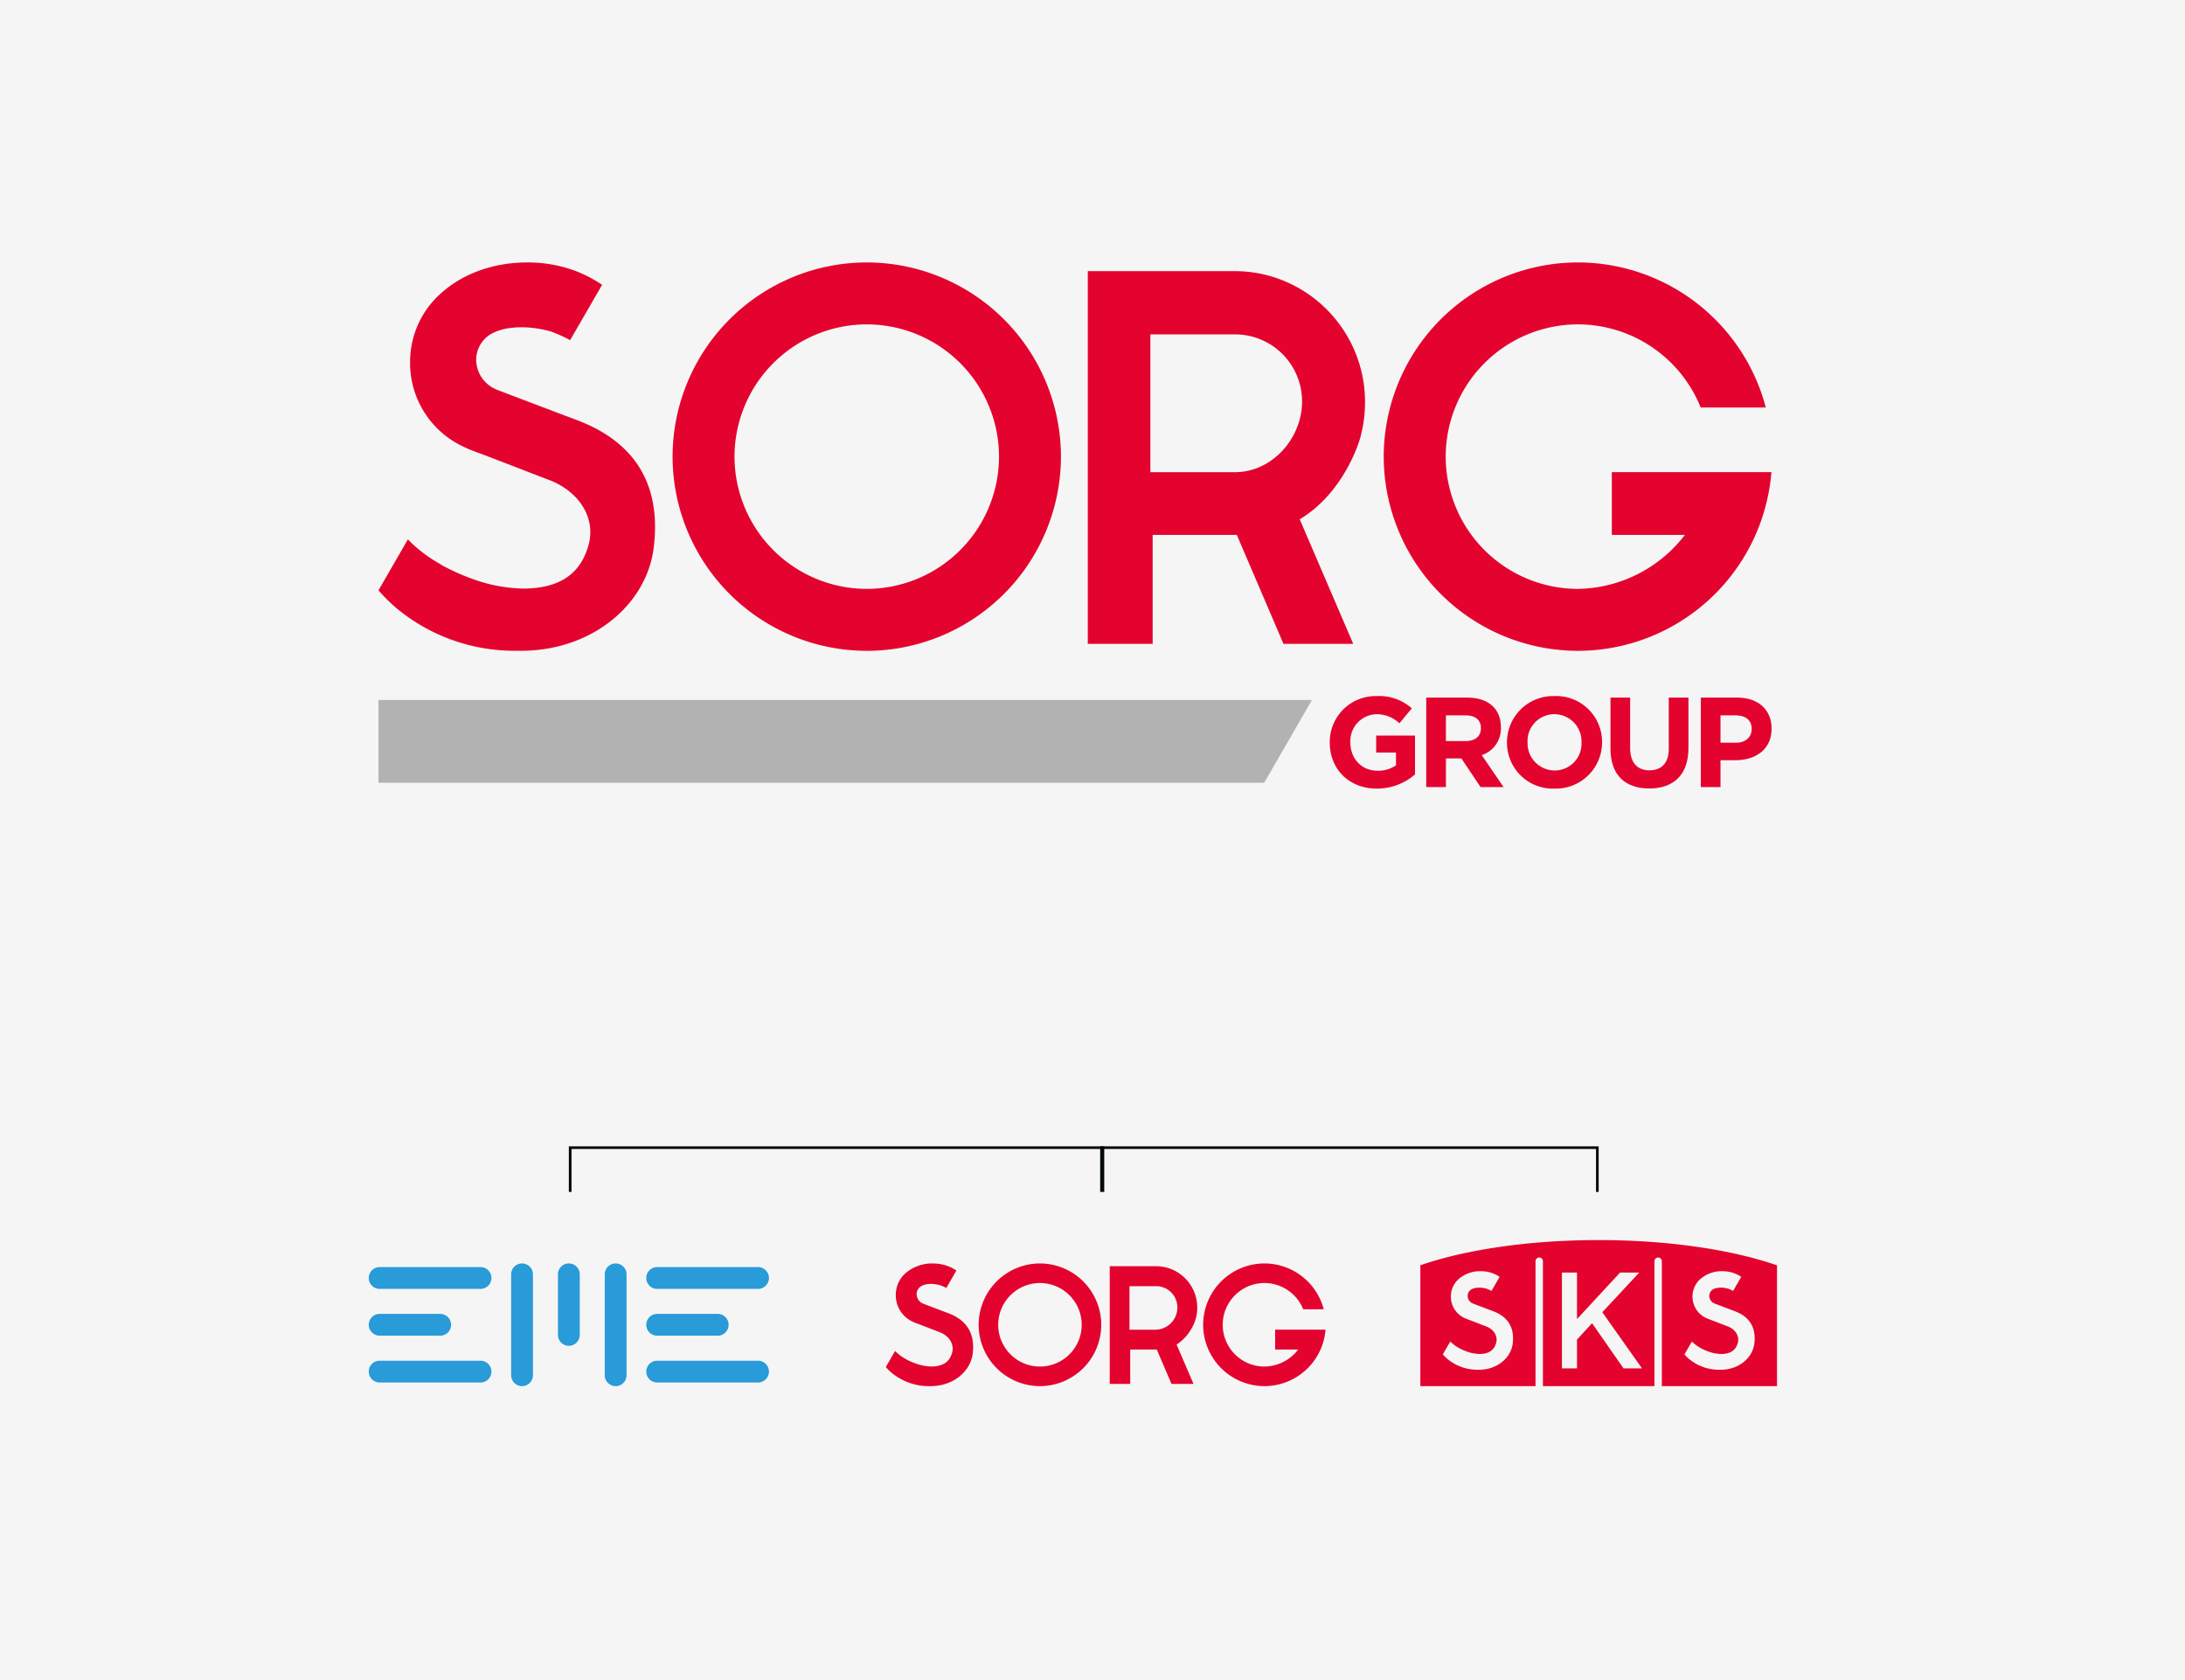 <svg xmlns="http://www.w3.org/2000/svg" xmlns:xlink="http://www.w3.org/1999/xlink" width="536" height="412" viewBox="0 0 536 412">
  <defs>
    <clipPath id="clip-path">
      <path id="Path_285" data-name="Path 285" d="M0-25.317H252.624V-36.5H0Z" transform="translate(0 36.5)" fill="none" stroke="#00070a" stroke-width="1"/>
    </clipPath>
  </defs>
  <g id="Group_76" data-name="Group 76" transform="translate(0 -2961.103)">
    <rect id="Rectangle_295" data-name="Rectangle 295" width="536" height="412" transform="translate(0 2961.103)" fill="#f5f5f5"/>
    <g id="Group_194" data-name="Group 194" transform="translate(92.845 3025.473)">
      <path id="Path_258" data-name="Path 258" d="M-24.706-7.88A32.478,32.478,0,0,0-57.147,24.562,32.478,32.478,0,0,0-24.706,57,32.478,32.478,0,0,0,7.735,24.562,32.478,32.478,0,0,0-24.706-7.88m0,80.075A47.688,47.688,0,0,1-72.34,24.562,47.688,47.688,0,0,1-24.706-23.072,47.688,47.688,0,0,1,22.928,24.562,47.688,47.688,0,0,1-24.706,72.2" transform="translate(144.485 23.073)" fill="#e4032e"/>
      <path id="Path_259" data-name="Path 259" d="M-18.73-25.575H-39.492v-33.8H-18.73A16.446,16.446,0,0,1-2.276-42.933c0,9.076-7.364,17.358-16.454,17.358m29.386-29.68A32.261,32.261,0,0,0,3.8-65.46,32.112,32.112,0,0,0-6.368-72.353a31.707,31.707,0,0,0-12.451-2.532H-54.842V16.536h15.913V-10.191h20.644L-6.834,16.536H10.274L-2.851-14.019c11.189-6.7,14.812-19.858,14.812-19.858L12-34.025a32.871,32.871,0,0,0,1.168-8.769,31.987,31.987,0,0,0-2.514-12.462" transform="translate(228.84 77.023)" fill="#e4032e"/>
      <path id="Path_260" data-name="Path 260" d="M-49.349-26.676h-39.2v15.4h17.923A33.689,33.689,0,0,1-96.863,1.967,32.478,32.478,0,0,1-129.3-30.474,32.478,32.478,0,0,1-96.863-62.916,32.489,32.489,0,0,1-66.754-42.53h15.975A47.717,47.717,0,0,0-96.863-78.108,47.688,47.688,0,0,0-144.5-30.474,47.687,47.687,0,0,0-96.863,17.16,47.685,47.685,0,0,0-49.412-26.5Z" transform="translate(391.098 78.108)" fill="#e4032e"/>
      <path id="Path_261" data-name="Path 261" d="M-35.02-36.274c-1.708,13.931-15.06,25.32-32.6,25.32v-.008h-1.167A45.289,45.289,0,0,1-98.143-21.418a42.042,42.042,0,0,1-4.4-4.368L-95.33-38.28a33.892,33.892,0,0,0,7.71,5.92l-.012.023.995.58A52.98,52.98,0,0,0-78.672-28.3a38.046,38.046,0,0,0,11.6,2.084C-57.8-26.217-52.854-30.1-51-36.94S-53.571-50.19-60.8-52.9c-4.556-1.708-12.944-5.035-18.445-7.064a26.394,26.394,0,0,1-2.852-1.246A22.6,22.6,0,0,1-94.785-81.947a22.439,22.439,0,0,1,8.16-17.2c5.324-4.557,12.662-7.067,20.658-7.067a33.9,33.9,0,0,1,9.144,1.238,30.74,30.74,0,0,1,8.548,3.871l.6.364-7.852,13.595A34.844,34.844,0,0,0-60.317-89.3a27.793,27.793,0,0,0-5.03-.917q-1.058-.094-2.092-.094a20,20,0,0,0-2.7.176A13.154,13.154,0,0,0-74.484-88.9a7.353,7.353,0,0,0-4.09,6.617,7.955,7.955,0,0,0,4.568,7.063q.37.183.788.341c5.693,2.17,12.427,4.736,19.275,7.306,10.9,4.087,21.211,12.611,18.923,31.295" transform="translate(102.542 106.213)" fill="#e4032e"/>
      <path id="Path_262" data-name="Path 262" d="M-5.984-11.773c-6.834,0-11.537-4.8-11.537-11.287v-.063A11.264,11.264,0,0,1-6.014-34.471a12.054,12.054,0,0,1,8.621,3.009L-.434-27.793a8.084,8.084,0,0,0-5.738-2.226,6.591,6.591,0,0,0-6.3,6.834v.063c0,4.013,2.76,6.96,6.647,6.96A7.7,7.7,0,0,0-1.28-17.479v-3.135H-6.14v-4.169H3.391v9.531a14.247,14.247,0,0,1-9.375,3.48" transform="translate(250.879 140.835)" fill="#e4032e"/>
      <path id="Path_263" data-name="Path 263" d="M-6.96-3.887c0-2.07-1.443-3.135-3.793-3.135h-4.8v6.3h4.891c2.351,0,3.7-1.254,3.7-3.1Zm-.094,14.453-4.7-7.023h-3.793v7.023h-4.829V-11.38h10.033c5.172,0,8.276,2.728,8.276,7.243v.063a6.815,6.815,0,0,1-4.7,6.8l5.362,7.838Z" transform="translate(277.401 118.12)" fill="#e4032e"/>
      <path id="Path_264" data-name="Path 264" d="M-9.48-5.886a6.667,6.667,0,0,0-6.646-6.9A6.564,6.564,0,0,0-22.71-5.949v.063a6.668,6.668,0,0,0,6.647,6.9A6.564,6.564,0,0,0-9.48-5.824Zm-6.646,11.35A11.245,11.245,0,0,1-27.758-5.824v-.063A11.348,11.348,0,0,1-16.063-17.235,11.244,11.244,0,0,1-4.433-5.949v.063A11.348,11.348,0,0,1-16.126,5.463" transform="translate(304.59 123.599)" fill="#e4032e"/>
      <path id="Path_265" data-name="Path 265" d="M-4.927-11.561c-5.894,0-9.5-3.292-9.5-9.751v-12.54H-9.6v12.415c0,3.575,1.786,5.424,4.734,5.424S-.129-17.8-.129-21.28V-33.852H4.7v12.384c0,6.646-3.731,9.907-9.626,9.907" transform="translate(316.646 140.592)" fill="#e4032e"/>
      <path id="Path_266" data-name="Path 266" d="M-6.471-3.984c0-2.163-1.5-3.323-3.919-3.323h-3.729V-.6H-10.3c2.414,0,3.824-1.442,3.824-3.323ZM-10.452,3.7h-3.667v6.583h-4.828V-11.665h8.965c5.236,0,8.4,3.1,8.4,7.587v.063c0,5.079-3.951,7.713-8.873,7.713" transform="translate(343.329 118.405)" fill="#e4032e"/>
      <g id="Group_190" data-name="Group 190" transform="translate(0 107.318)">
        <path id="Path_268" data-name="Path 268" d="M0,0V20.315H217.266L228.994,0Z" fill="#b2b2b2"/>
      </g>
    </g>
    <g id="Group_193" data-name="Group 193" transform="translate(217.297 3271.006)">
      <path id="Path_269" data-name="Path 269" d="M-31.536-10.064A10.256,10.256,0,0,0-41.777.184,10.256,10.256,0,0,0-31.536,10.431,10.256,10.256,0,0,0-21.294.184,10.256,10.256,0,0,0-31.536-10.064m0,25.294A15.059,15.059,0,0,1-46.573.184,15.059,15.059,0,0,1-31.536-14.863,15.059,15.059,0,0,1-16.5.184,15.059,15.059,0,0,1-31.536,15.23" transform="translate(69.348 14.863)" fill="#e4032e"/>
      <path id="Path_270" data-name="Path 270" d="M-23.907-32.665h-6.554V-43.342h6.554a5.193,5.193,0,0,1,5.194,5.194,5.449,5.449,0,0,1-5.194,5.483m9.277-9.375a10.189,10.189,0,0,0-2.164-3.223A10.133,10.133,0,0,0-20-47.441a10,10,0,0,0-3.931-.8H-35.307v28.878h5.023v-8.443h6.517l3.615,8.443h5.4l-4.144-9.652a11.668,11.668,0,0,0,4.676-6.273l.013-.047a10.392,10.392,0,0,0,.368-2.77,10.107,10.107,0,0,0-.794-3.936" transform="translate(90.236 48.917)" fill="#e4032e"/>
      <path id="Path_271" data-name="Path 271" d="M-62.991-34.071H-75.366v4.865h5.658a10.634,10.634,0,0,1-8.282,4.183A10.256,10.256,0,0,1-88.232-35.27,10.256,10.256,0,0,1-77.991-45.518a10.255,10.255,0,0,1,9.5,6.44h5.043A15.064,15.064,0,0,0-77.991-50.317,15.059,15.059,0,0,0-93.028-35.27,15.059,15.059,0,0,0-77.991-20.224,15.057,15.057,0,0,0-63.011-34.016Z" transform="translate(170.876 50.317)" fill="#e4032e"/>
      <path id="Path_272" data-name="Path 272" d="M-44.7-46.331c-.539,4.4-4.754,8-10.292,8v0h-.368a14.291,14.291,0,0,1-9.266-3.3,13.271,13.271,0,0,1-1.389-1.38l2.277-3.946a10.708,10.708,0,0,0,2.434,1.87l0,.007L-61-44.9a16.689,16.689,0,0,0,2.514,1.092,12,12,0,0,0,3.661.658c2.928,0,4.49-1.227,5.076-3.387s-.813-4.185-3.093-5.041c-1.438-.54-4.086-1.591-5.823-2.231a8.285,8.285,0,0,1-.9-.394,7.14,7.14,0,0,1-4.007-6.55,7.09,7.09,0,0,1,2.576-5.433,9.983,9.983,0,0,1,6.522-2.232,10.7,10.7,0,0,1,2.887.391,9.7,9.7,0,0,1,2.7,1.223l.189.115L-51.175-62.4a11.022,11.022,0,0,0-1.513-.679,8.77,8.77,0,0,0-1.588-.29q-.334-.03-.661-.03a6.326,6.326,0,0,0-.853.056,4.138,4.138,0,0,0-1.37.39,2.323,2.323,0,0,0-1.291,2.09,2.514,2.514,0,0,0,1.442,2.231c.078.038.161.074.249.108,1.8.686,3.923,1.5,6.085,2.308,3.442,1.291,6.7,3.983,5.974,9.885" transform="translate(66.017 68.423)" fill="#e4032e"/>
    </g>
    <g id="Group_192" data-name="Group 192" transform="translate(90.459 3271.006)">
      <path id="Path_273" data-name="Path 273" d="M-5.607-11.214a2.677,2.677,0,0,1-2.674-2.674,2.677,2.677,0,0,1,2.674-2.674H19.139a2.677,2.677,0,0,1,2.674,2.674,2.676,2.676,0,0,1-2.674,2.674Z" transform="translate(8.281 17.454)" fill="#289bd8"/>
      <path id="Path_274" data-name="Path 274" d="M-5.607-11.214a2.677,2.677,0,0,1-2.674-2.674,2.677,2.677,0,0,1,2.674-2.674H9.243a2.677,2.677,0,0,1,2.674,2.674,2.677,2.677,0,0,1-2.674,2.674Z" transform="translate(8.281 28.935)" fill="#289bd8"/>
      <path id="Path_275" data-name="Path 275" d="M-5.607-11.214a2.677,2.677,0,0,1-2.674-2.674,2.677,2.677,0,0,1,2.674-2.674H19.139a2.677,2.677,0,0,1,2.674,2.674,2.677,2.677,0,0,1-2.674,2.674Z" transform="translate(8.281 40.416)" fill="#289bd8"/>
      <path id="Path_276" data-name="Path 276" d="M-5.607-11.214a2.677,2.677,0,0,1-2.674-2.674,2.677,2.677,0,0,1,2.674-2.674H19.139a2.677,2.677,0,0,1,2.674,2.674,2.676,2.676,0,0,1-2.674,2.674Z" transform="translate(76.358 17.454)" fill="#289bd8"/>
      <path id="Path_277" data-name="Path 277" d="M-5.607-11.214a2.677,2.677,0,0,1-2.674-2.674,2.677,2.677,0,0,1,2.674-2.674H9.243a2.677,2.677,0,0,1,2.674,2.674,2.677,2.677,0,0,1-2.674,2.674Z" transform="translate(76.358 28.935)" fill="#289bd8"/>
      <path id="Path_278" data-name="Path 278" d="M-5.607-11.214a2.677,2.677,0,0,1-2.674-2.674,2.677,2.677,0,0,1,2.674-2.674H19.139a2.677,2.677,0,0,1,2.674,2.674,2.677,2.677,0,0,1-2.674,2.674Z" transform="translate(76.358 40.416)" fill="#289bd8"/>
      <path id="Path_279" data-name="Path 279" d="M0-5.607A2.677,2.677,0,0,1,2.674-8.281,2.677,2.677,0,0,1,5.348-5.607V19.139a2.674,2.674,0,1,1-5.348,0Z" transform="translate(57.892 8.281)" fill="#289bd8"/>
      <path id="Path_280" data-name="Path 280" d="M0-5.607A2.677,2.677,0,0,1,2.674-8.281,2.677,2.677,0,0,1,5.348-5.607V9.243A2.674,2.674,0,1,1,0,9.243Z" transform="translate(46.411 8.281)" fill="#289bd8"/>
      <path id="Path_281" data-name="Path 281" d="M0-5.607A2.677,2.677,0,0,1,2.674-8.281,2.677,2.677,0,0,1,5.348-5.607V19.139a2.674,2.674,0,1,1-5.348,0Z" transform="translate(34.93 8.281)" fill="#289bd8"/>
    </g>
    <g id="Group_191" data-name="Group 191" transform="translate(348.427 3265.274)">
      <path id="Path_282" data-name="Path 282" d="M-91.7,0c-17.194,0-32.712,2.372-43.725,6.181V35.826h28.256V5.183a.906.906,0,0,1,.906-.907.906.906,0,0,1,.907.907V35.826H-78V5.183a.906.906,0,0,1,.906-.907.906.906,0,0,1,.907.907V35.826h28.256V6.193C-58.951,2.377-74.484,0-91.7,0m-21.071,25.378c-.433,3.535-3.821,6.425-8.273,6.425v0h-.3a11.492,11.492,0,0,1-7.448-2.653,10.7,10.7,0,0,1-1.116-1.108l1.83-3.17a8.584,8.584,0,0,0,1.957,1.5l0,.006.252.147a13.434,13.434,0,0,0,2.021.877,9.654,9.654,0,0,0,2.943.529c2.353,0,3.609-.985,4.08-2.721s-.653-3.362-2.486-4.05c-1.156-.433-3.285-1.277-4.68-1.792a6.764,6.764,0,0,1-.724-.316,5.736,5.736,0,0,1-3.221-5.262,5.693,5.693,0,0,1,2.071-4.364A8.026,8.026,0,0,1-120.62,7.63a8.6,8.6,0,0,1,2.321.314,7.793,7.793,0,0,1,2.169.982l.152.092-1.992,3.45a8.859,8.859,0,0,0-1.216-.546,7.073,7.073,0,0,0-1.276-.232c-.179-.016-.356-.024-.531-.024a5.108,5.108,0,0,0-.686.045,3.331,3.331,0,0,0-1.1.313,1.866,1.866,0,0,0-1.038,1.679A2.019,2.019,0,0,0-122.66,15.5q.094.046.2.087c1.445.551,3.154,1.2,4.891,1.854,2.767,1.037,5.382,3.2,4.8,7.942m27.182,6.084L-93.3,20.388-97,24.415v7.048h-3.692V7.971H-97v11.41l10.571-11.41h4.7L-90.787,17.7l9.732,13.759Zm32.093-6.084c-.434,3.535-3.822,6.425-8.273,6.425v0h-.3a11.49,11.49,0,0,1-7.448-2.653,10.669,10.669,0,0,1-1.117-1.108l1.83-3.17a8.6,8.6,0,0,0,1.957,1.5l0,.006.252.147a13.406,13.406,0,0,0,2.021.877,9.651,9.651,0,0,0,2.942.529c2.353,0,3.609-.985,4.08-2.721s-.653-3.362-2.486-4.05c-1.156-.433-3.285-1.277-4.68-1.792a6.757,6.757,0,0,1-.724-.316,5.735,5.735,0,0,1-3.221-5.262,5.693,5.693,0,0,1,2.071-4.364A8.027,8.027,0,0,1-61.345,7.63a8.6,8.6,0,0,1,2.32.314,7.8,7.8,0,0,1,2.169.982l.152.092-1.992,3.45a8.855,8.855,0,0,0-1.216-.546,7.081,7.081,0,0,0-1.277-.232q-.268-.024-.531-.024a5.1,5.1,0,0,0-.686.045,3.333,3.333,0,0,0-1.1.313A1.866,1.866,0,0,0-64.544,13.7,2.019,2.019,0,0,0-63.385,15.5q.094.046.2.087c1.444.551,3.153,1.2,4.891,1.854,2.767,1.037,5.382,3.2,4.8,7.942" transform="translate(135.421 0)" fill="#e4032e"/>
    </g>
    <g id="Group_202" data-name="Group 202" transform="translate(139.544 3242.278)">
      <g id="Group_201" data-name="Group 201" transform="translate(0 0)" clip-path="url(#clip-path)">
        <g id="Group_199" data-name="Group 199" transform="translate(0.153 0.153)">
          <path id="Path_283" data-name="Path 283" d="M252.818-24.97h-1V-35.5H.5v10.53h-1V-36.5H252.818Z" transform="translate(0 36)" fill="#00070a"/>
        </g>
        <g id="Group_200" data-name="Group 200" transform="translate(130.839)">
          <path id="Path_284" data-name="Path 284" d="M.5-25.317h-1V-36.5h1Z" transform="translate(0 36.5)" fill="#00070a"/>
        </g>
      </g>
    </g>
  </g>
</svg>
